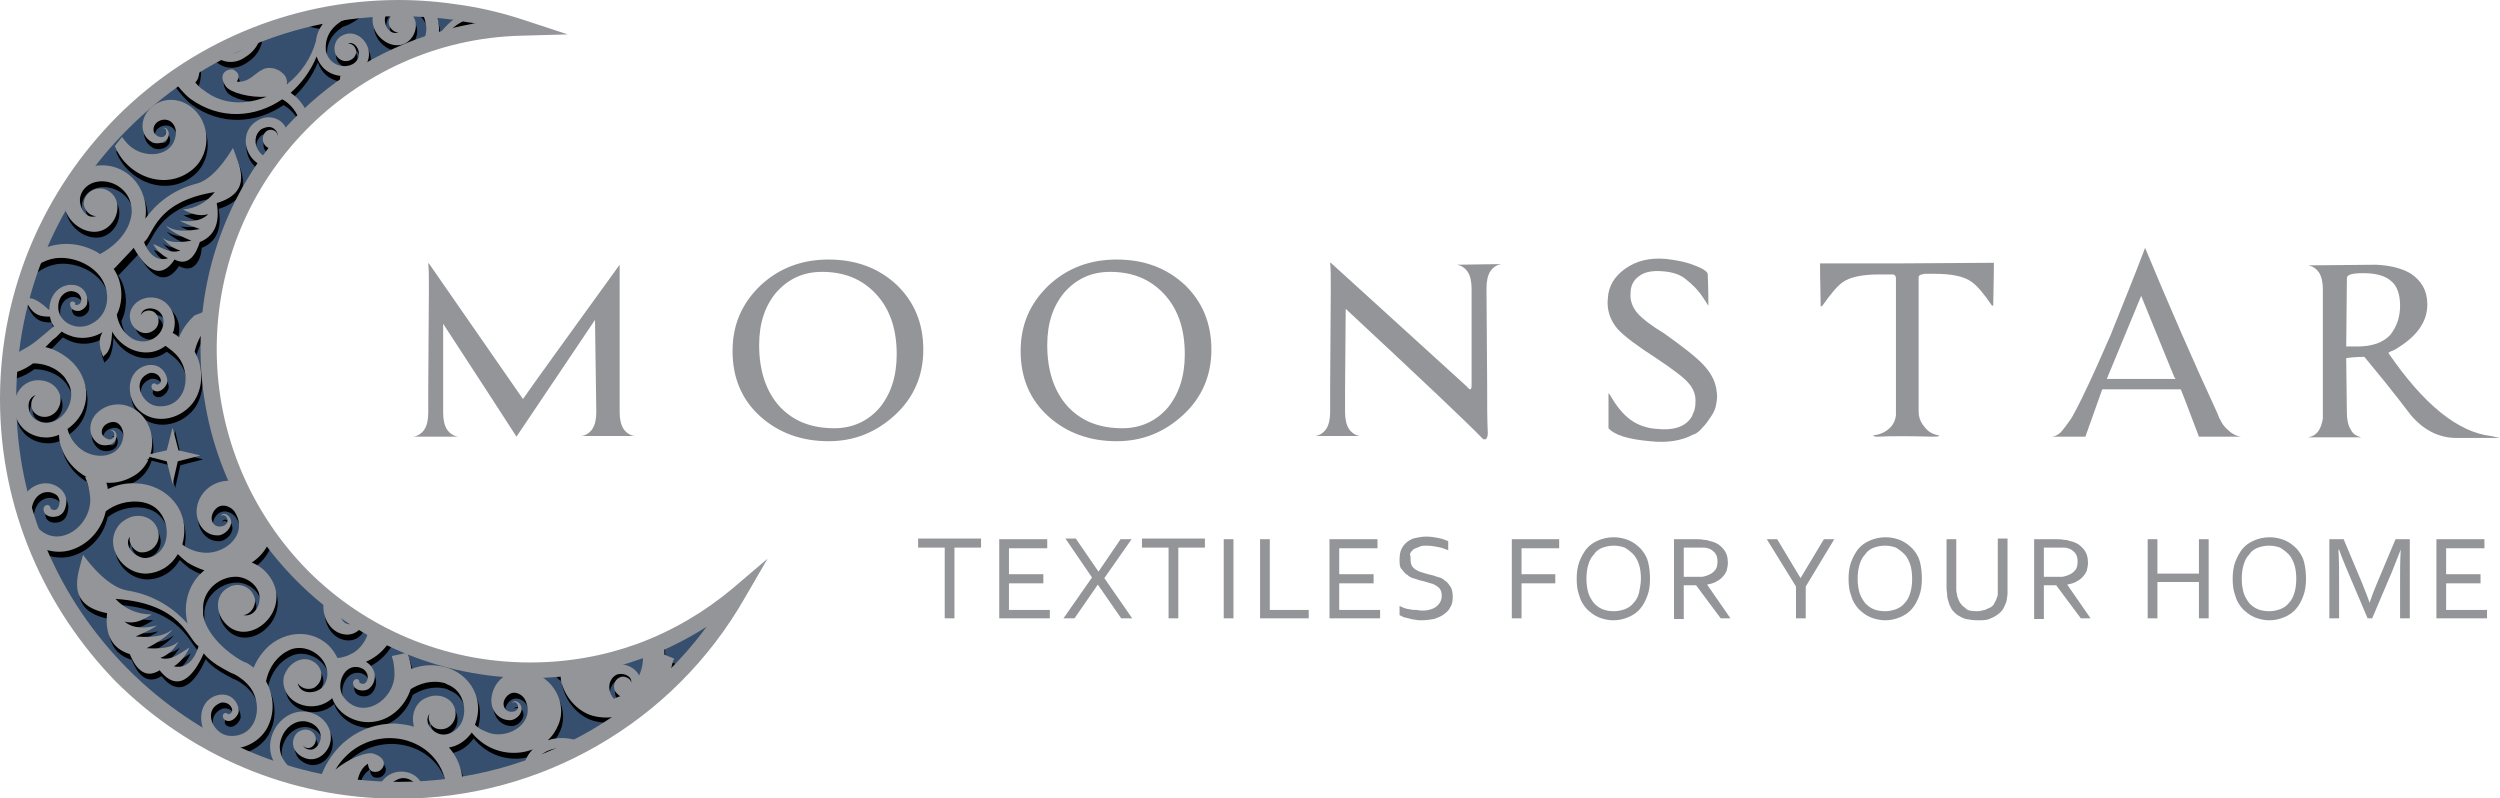 <?xml version="1.0" encoding="utf-8"?>
<!-- Generator: Adobe Illustrator 26.5.0, SVG Export Plug-In . SVG Version: 6.00 Build 0)  -->
<svg version="1.1" id="Layer_1" xmlns="http://www.w3.org/2000/svg" xmlns:xlink="http://www.w3.org/1999/xlink" x="0px" y="0px"
	 viewBox="0 0 385.3 123" style="enable-background:new 0 0 385.3 123;" xml:space="preserve">
<style type="text/css">
	.st0{fill:#939598;}
	.st1{fill-rule:evenodd;clip-rule:evenodd;fill:#364F6E;}
	.st2{fill-rule:evenodd;clip-rule:evenodd;}
	.st3{fill-rule:evenodd;clip-rule:evenodd;fill:#939598;}
</style>
<path class="st0" d="M369.9,47.1c0-1.8-0.5-3.1-1.4-3.8c-0.9-0.8-2.3-1.2-4.3-1.2c-1.6,0-2.4,0.2-2.5,0.7c0,0.1,0,0.3,0,0.4
	l-0.1,10.2h1.7c2.3,0,4-0.6,5.1-1.8C369.4,50.3,369.9,48.9,369.9,47.1 M363.9,67.4L363.9,67.4l-3.7,0h-0.9l-3.6,0v0
	c1.3-0.2,2-1.1,2.3-2.9v-0.2c0-0.1,0-0.3,0-0.6l0-19.1h0v0c0-1.1-0.2-2-0.6-2.6c-0.4-0.6-1-1-1.7-1.1v0l10.5-0.1
	c2.3,0.1,4.1,0.6,5.4,1.4c1.6,1.1,2.5,2.6,2.5,4.7c0,2.8-1.7,5.1-5.2,7.1c-0.4,0.1-0.7,0.3-0.8,0.4c5.4,7.9,10.7,12.2,15.8,12.8
	l1.4,0.3l-6.7,0c-2.7,0-5.1-1.2-7.1-3.6c-2.8-3.7-5.2-6.6-7.1-8.9c-1.2,0-2.2,0.1-2.8,0.2l0.1,8.4c0,1.1,0.2,2,0.6,2.6
	C362.6,66.9,363.2,67.2,363.9,67.4L363.9,67.4z"/>
<path class="st0" d="M335.1,58.1c-0.1-0.2-1.8-4.4-5.1-12.5l-5.3,12.8h10.6L335.1,58.1z M321.4,67.3h-5.1l0,0
	c0.6-0.1,1.1-0.4,1.5-0.9c0.4-0.5,0.8-1,1.2-1.6c0.4-0.5,1.4-2.4,2.9-5.6c1.5-3.2,2.6-5.8,3.4-7.6c2-5,3.8-9.4,5.3-13.4
	c3.7,8.9,7.4,17.4,11.1,25.4c0.4,1.1,0.9,2,1.6,2.6c0.6,0.6,1.3,1,2.1,1.1v0l-6.5,0c-1.2-3.1-2.1-5.6-2.8-7.3H324L321.4,67.3z"/>
<path class="st0" d="M138.2,54.6c0-4-1.1-7.1-3.3-9.4c-2.1-2.2-4.8-3.3-8.2-3.3c-2.8,0-5.1,1-7,3.1c-1.8,2.1-2.7,4.8-2.7,8.2
	c0,4,1.1,7.2,3.2,9.5c2.1,2.2,4.8,3.3,8.4,3.3c2.8,0,5.2-1.1,7-3.2C137.3,60.7,138.2,58,138.2,54.6 M142.3,53.9
	c0,3.9-1.4,7.3-4.3,10c-2.9,2.7-6.3,4.1-10.3,4.1c-4.2,0-7.7-1.3-10.5-3.8c-2.9-2.6-4.3-6-4.3-10.1c0-4,1.4-7.3,4.3-10.1
	c2.9-2.7,6.4-4,10.5-4c4.2,0,7.7,1.3,10.5,3.9C140.9,46.5,142.3,49.8,142.3,53.9z"/>
<path class="st0" d="M182.6,54.6c0-4-1.1-7.1-3.3-9.4c-2.1-2.2-4.8-3.3-8.2-3.3c-2.8,0-5.1,1-7,3.1c-1.8,2.1-2.7,4.8-2.7,8.2
	c0,4,1.1,7.2,3.2,9.5c2.1,2.2,4.8,3.3,8.4,3.3c2.8,0,5.2-1.1,7-3.2C181.7,60.7,182.6,58,182.6,54.6 M186.7,53.9
	c0,3.9-1.4,7.3-4.3,10c-2.9,2.7-6.3,4.1-10.3,4.1c-4.2,0-7.7-1.3-10.5-3.8c-2.9-2.6-4.3-6-4.3-10.1c0-4,1.4-7.3,4.3-10.1
	c2.9-2.7,6.4-4,10.5-4c4.2,0,7.7,1.3,10.5,3.9C185.3,46.5,186.7,49.8,186.7,53.9z"/>
<path class="st0" d="M307.3,40.5c0,2.6-0.1,4.8-0.1,6.6h-0.2c-1.3-1.9-2.3-3.1-3.2-3.7c-1.1-0.8-3-1.2-5.6-1.2h-1.6
	c-0.5,0.1-0.8,0.2-0.8,0.3c-0.1,0.1-0.1,0.2-0.1,0.3l0,20.6c0,0.8,0.2,1.4,0.6,2c0.3,0.4,0.6,0.8,1,1.1c0.4,0.3,0.9,0.5,1.5,0.6
	c0.1,0.1,0.1,0.1,0,0.1c-0.1,0.1-0.5,0.1-1,0.1c-3.6-0.1-6.4-0.1-8.3,0c-0.4,0-0.7,0-0.8-0.2c0.9-0.1,1.7-0.4,2.4-1
	c0.7-0.6,1-1.3,1.1-2.1l0-21.1c0-0.3-0.1-0.5-0.4-0.6h-2.2c-2.6,0-4.5,0.4-5.6,1.2c-0.9,0.6-1.9,1.9-3.2,3.7h-0.2
	c0-1.8-0.1-4.1-0.1-6.6l11.5,0L307.3,40.5z"/>
<path class="st0" d="M262.6,56.3c1.2,1.3,1.9,2.7,2,4.3c0.1,0.5,0,1.1-0.1,1.7c-0.1,0.7-0.4,1.3-0.8,1.9c-0.4,0.6-0.8,1.2-1.4,1.8
	c-0.5,0.6-1,0.9-1.4,1c-1.7,0.9-3.9,1.3-6.6,1c-3.3-0.3-5.4-0.9-6.4-2v-5.4c0.1,0.1,0.1,0.1,0.2,0.2c1,1.8,2.1,3.1,3.2,3.9
	c1.1,0.8,2.5,1.3,4,1.4c2.8,0.3,4.6-0.4,5.5-2c0-0.1,0.1-0.3,0.2-0.5c0.2-0.4,0.3-1,0.3-1.5c0.1-1.2-0.3-2.2-1.1-3.1
	c-0.8-0.9-2.4-2.1-4.8-3.7c-3.1-2-5.1-3.5-6.1-4.6c-1.1-1.3-1.7-2.9-1.5-4.7c0.1-1.9,1-3.4,2.7-4.6c1.7-1.2,3.7-1.7,6.2-1.5
	c1.8,0.2,3.3,0.5,4.7,1.1c1.3,0.5,1.9,1,1.8,1.4c0,0.3,0.1,1.8,0.1,4.7c0.2,0.3-0.1-0.1-0.8-1.2c-0.7-1.1-1.6-2-2.6-2.8
	c-0.9-0.8-2.2-1.2-3.8-1.3c-1.4-0.1-2.6,0.1-3.4,0.7c-0.9,0.6-1.4,1.5-1.4,2.7c-0.1,1.1,0.3,2.2,1.1,3.1c0.7,0.8,2.1,1.9,4.1,3.1
	C259.3,53.4,261.4,55,262.6,56.3"/>
<path class="st0" d="M231.4,40.7c-0.7,0.1-1.3,0.5-1.7,1.1c-0.4,0.6-0.6,1.5-0.6,2.6l0.1,14.8c0,3.1,0,5.6,0.1,7.5
	c0,0.5-0.1,0.8-0.3,1h-0.4c-2.5-2.6-9.6-9.3-21.2-20.1l-0.1,12.7v3.2c0,1.1,0.2,2,0.6,2.6c0.4,0.6,1,1,1.7,1.1v0h-6.9v0
	c0.7-0.1,1.3-0.5,1.7-1.1c0.4-0.6,0.6-1.5,0.6-2.6v-3.7l0.1-15.3c0-1.8,0-3.1-0.1-4h0.1l21,19.1c0.2,0.3,0.4,0.4,0.5,0.4
	c0.1,0,0.2-0.2,0.2-0.5l0-15c0-1.1-0.2-2-0.6-2.6c-0.4-0.6-1-1-1.7-1.1v0L231.4,40.7L231.4,40.7z"/>
<path class="st0" d="M79.6,67.3c-1-1.6-4.8-7.4-11.3-17.4l0,10.5v3.2c0,1.1,0.2,2,0.6,2.6c0.4,0.6,1,1,1.7,1.1v0h-6.9v0
	c0.7-0.1,1.3-0.5,1.7-1.1c0.4-0.6,0.6-1.5,0.6-2.6v-3.7l0.1-15.3c0-1.8,0-3.1-0.1-4h0.1l14.5,20.9c1.8-2.6,6.8-9.5,14.9-20.7v0h0
	l0,0.1l0,22.6c0,1.1,0.2,2,0.6,2.6c0.4,0.6,1,1,1.7,1.1v0l-3.6,0h-0.7c-1.1,0-2.4,0-3.9,0v0c0.7-0.1,1.3-0.5,1.7-1.1
	c0.4-0.6,0.6-1.5,0.6-2.6l-0.2-14.2L79.6,67.3L79.6,67.3L79.6,67.3L79.6,67.3L79.6,67.3z"/>
<path class="st1" d="M61.5,1.2c6.6,0,13,1.1,18.9,3C53.6,4.9,32.1,26.9,32.1,53.8c0,27.4,22.2,49.5,49.5,49.5
	c12.2,0,23.4-4.4,32-11.7c-10.4,18-29.9,30.2-52.2,30.2c-33.3,0-60.2-27-60.2-60.2C1.2,28.2,28.2,1.2,61.5,1.2"/>
<path class="st2" d="M17.9,23.4c1.8,4.6,7.8,7.1,12,3.6c3.2-2.7,2.7-8.1-1-10.1c-2-1.1-4.5-0.7-5.9,1.1c-1.2,1.5-1.2,3.8,0.6,4.8
	c0.9,0.5,2.5,0,2.6-1.1c0.1-0.6-0.4-1.4-1-1c0.5-0.2,0.7,0.3,0.6,0.7c-0.2,1.1-1.7,0.6-1.9-0.2c-0.3-1.2,1-2.1,2.1-1.8
	c0.9,0.2,1.4,1.3,1.3,2.1c-0.3,3.7-5,4-7.3,1.7c-0.4-0.4-0.7-0.8-1-1.2L17.9,23.4z M26,40.7c-2.5,0.8-3.6-2.2-3.7-2.5
	c1.5-1.1,1.6-6.2,10.9-7.7C32,32,30.3,33,28.3,33.2c0.9,0.4,2.2,1.2,3.9,0.7c-1.2,1.2-3,1.2-4.4,1c0.5,0.3,1.4,0.7,3.1,1.3
	c-3.3,0.6-4.4,0-5.2-0.5c0.3,0.4,1.2,1.2,3.9,2.3c-2.8,0.5-3.9,0-4.5-0.5c0.6,0.7,1.5,1.7,2.8,2c-1.5,0.6-2.7-0.4-4.2-1
	C23.9,38.9,24.8,40.1,26,40.7z M27,103.6c2.8,0.6,3.7-2.8,3.8-3.1c-1.7-1.1-2.5-6.6-12.8-7.3c1.4,1.5,3.3,2.4,5.6,2.4
	c-0.9,0.5-2.3,1.6-4.2,1.1c1.4,1.2,3.4,1,5,0.6c-0.5,0.4-1.5,0.9-3.3,1.7c3.7,0.3,4.9-0.5,5.7-1.1c-0.3,0.4-1.2,1.5-4,2.9
	c3.1,0.2,4.2-0.4,4.9-1c-0.5,0.9-1.4,2-2.8,2.5c1.7,0.5,3-0.7,4.5-1.6C29.1,101.4,28.3,102.8,27,103.6z M95.7,108.2
	c-0.2-0.1-0.4-0.3-0.6-0.5c-0.6-0.8-0.4-2.2,0.8-2.5c0,0,0,0,0,0c0,0,0,0,0,0c0.6-0.1,1.4,0.3,1.5,0.9c0.1-1.1-1.4-1.6-2.3-1.2
	c-0.6,0.3-1.1,1-1.1,1.9c0,0,0,0,0,0c0,0,0,0,0,0c0,0.7,0.3,1.3,0.7,1.8C95.1,108.5,95.4,108.3,95.7,108.2z M57.9,2.3
	c0.8-0.1,1.6-0.1,2.5-0.1c-0.4,0.3-0.7,0.7-0.8,1.2c-0.4,1.2,0.6,3,2,2.5c-0.8,0-1.5-0.8-1.5-1.6c0,0,0,0,0,0c0,0,0,0,0,0
	c0.2-1.6,1.8-2.2,2.9-1.6c1.5,0.7,1.6,2.5,0.8,3.8c-2.1,3.3-7.2,0.1-6-3.7C57.7,2.6,57.8,2.4,57.9,2.3z M33.1,9.3
	c0.3-0.2,0.7-0.4,1-0.5C34.2,8.9,34.4,9,34.6,9c1.9,0.7,3.6-0.6,4.1-2.4c0.6-0.2,1.2-0.5,1.8-0.7c-0.2,1.5-1,2.9-2.5,3.8
	C36.4,10.8,34.4,10.7,33.1,9.3z M2.3,51.9c0.1-0.4,0.1-0.8,0.2-1.2C2.6,51.1,2.5,51.5,2.3,51.9z M65.3,122.5c-0.3,0-0.6,0-0.9,0
	c-0.1-0.5-0.3-0.9-0.6-1.2c-0.6-0.4-1.3-0.6-2-0.4c-0.9,0.3-1.6,0.9-1.9,1.6c-0.5,0-0.9,0-1.4-0.1l0-0.1
	C60.2,118.3,65.3,119.7,65.3,122.5z M85.7,104.1c5.3-0.6,4.8-0.6,8.8-1.5c0,0.3,0,0.7-0.1,1l0,0c1.6-0.8,3.6,0,4.3,1.4
	c0.6-1.3,0.7-2.6,0.5-3.9c1-0.4,1.9-0.7,2.8-1.2h0.4c0.1,0.6,0.2,1.2,0.2,1.8l0,0l1.5,0.6c-0.1,0.2-0.1,0.3-0.2,0.5
	c-0.3,0.9-0.4,1.9-0.3,2.8c-2.6,2.5-5.4,4.8-8.4,6.8c0.5-0.5,1-0.9,1.5-1.3c-0.2,0-0.5,0-0.7-0.1c-1.5,0.5-3,0.5-4.5,0.1
	c-2.1-0.6-3.9-2.5-4.6-4.6c-0.2-0.5-0.3-1.1-0.3-1.6c-0.1,0-0.1,0-0.2,0C86,104.7,85.8,104.4,85.7,104.1z M54,95.7L54,95.7L54,95.7
	L54,95.7z M50.3,92.9c0.8,0.7,1.7,1.3,2.5,2c-0.3,1,0.2,2.3,1.4,2.2c0.4,0,0.8-0.3,1-0.6c0.3,0.2,0.6,0.4,0.9,0.5
	c-0.1,0.3-0.2,0.6-0.4,0.8c-1.3,1.5-3.6,1-4.7-0.5C50,96,49.8,94.3,50.3,92.9z M32.7,48.4c-0.1,0.9-0.2,1.9-0.3,2.8
	c-1.3,1.1-1.9,2.6-2.2,3.9c1.3,2.3,1.4,5.2,0,7.5c-1.7,2.7-5.8,4-8.5,1.6c-1.6-1.4-2.1-4.3-0.6-6c1.1-1.2,3.3-1.6,4.4,0
	c0.3,0.4,0.5,1,0.5,1.5c-0.1,0.9-1.4,2.1-2.3,1.2c-0.4-0.5,0-1.2,0.6-0.8l0,0c0,0,0,0.1,0,0.1c0,0,0,0,0,0c0,0,0,0,0,0c0,0,0,0,0,0
	c0.1,0,0.4-0.1,0.5-0.2c0.5-0.5-0.1-1.3-0.6-1.5c-0.5-0.2-0.9-0.2-1.4,0.1c-2.3,1.3-0.6,4.7,1.7,4.9c4.5,0.4,5.6-5.3,2.7-8.1
	c-0.5-0.5-1-0.8-1.5-1.2c-1.9,1.5-4.6,1.3-6.6-0.3c-0.6-0.5-1.2-1.1-1.6-1.9c-0.2,3.5-1.1,3.4-1.4,3.9c-0.8-1.9-0.6-3-0.1-3.8
	c-1.3,0.8-2.9,1.1-4.5,0.7c-0.6-0.2-1.2-0.4-1.8-0.8c-1.9,1.8-0.3,0.5-2.5,2.4c1.4,0.3,2.6,1,3.7,1.9c3.4,2.9,3.6,8-0.3,10.7
	c0.1,0.4,0.2,0.7,0.4,1.1c0.2,0.4,0.5,0.9,0.9,1.3c2.1,2.5,6.8,2.5,7.3-1.2c0.1-0.8-0.3-1.9-1.1-2.2c-1-0.3-2.4,0.5-2.2,1.7
	c0.2,0.8,1.6,1.4,1.9,0.4c0.1-0.4-0.1-0.9-0.6-0.8c0.7-0.4,1.1,0.5,0.9,1.1c-0.2,1.1-1.8,1.4-2.7,0.9c-1.7-1.1-1.6-3.4-0.3-4.7
	c1.6-1.6,4-1.8,5.9-0.6c3.4,2.2,3.6,7.6,0.2,10c-1.5,1-3.1,1.4-4.6,1.3c0.1,0.3,0.2,0.7,0.2,1c1.4-0.7,2.9-1,4.4-0.9
	c4.9,0.2,8.5,4.4,7.1,9.4c0.3,0.3,0.7,0.5,1.1,0.7c0.5,0.2,1,0.4,1.6,0.5c3.5,0.7,7.5-2.5,5.5-6c-0.4-0.8-1.5-1.4-2.4-1.1
	c-1.1,0.4-1.8,2.1-0.8,2.9c0.7,0.6,2.3,0.1,1.9-1c-0.2-0.5-0.7-0.7-1-0.3c0.3-0.8,1.2-0.3,1.5,0.3c0.5,1.1-0.6,2.4-1.7,2.6
	c-2.2,0.2-3.6-1.8-3.5-3.9c0.2-2.5,2.2-4.3,4.6-4.5c0.4,0,0.8,0,1.1,0c1.5,3.3,3.4,6.5,5.5,9.4c-0.6,1.4-1.5,2.4-2.7,3.2
	c1.6,0.6,2.8,1.9,3.4,3.3c2.1,5-4.4,10-7.7,5.8c-1.3-1.6-1.3-4.1,0.6-5.2c1.5-1,3.8-0.3,4.2,1.8c0,0,0,0,0,0c0,0,0,0,0,0
	c0.1,1.1-0.7,2.3-1.8,2.4c1.9,0.4,3-2.1,2.3-3.7c-0.5-1.1-1.6-2-3.1-2.2c0,0,0,0,0,0c0,0,0,0,0,0c-2.6-0.2-5.2,1.8-5.4,4.5
	c0,0,0,0,0,0c0,0.4,0,0.9,0,1.4c0.6,3.3,4.1,6,5.9,7c0.2,0.1,0.4,0.2,0.6,0.3l0.1,0l0,0c0.4,0.2,0.8,0.5,1.2,0.8
	c0.5-1.3,1.4-2.5,2.4-3.4c3.4-2.9,8.5-2.3,10.5,1.9c0.4,0,0.8-0.1,1.1-0.2c0.5-0.1,0.9-0.4,1.4-0.6c1.2-0.8,2.1-2.1,2.3-3.5
	c1.1,0.6,2.2,1.2,3.3,1.7c-0.9,1.4-2.1,2.5-3.7,3.2c0.9,0.5,1.6,1.6,1.3,2.8c-0.1,0.5-0.4,1-0.8,1.3c-0.7,0.6-2.5,0.4-2.5-0.9
	c0.1-0.6,0.9-0.8,1-0.1h0c0,0,0,0.1,0,0.1c0,0,0,0,0,0c0,0,0,0,0,0c0,0,0,0,0,0c0.1,0.1,0.4,0.2,0.5,0.2c0.7,0,0.9-1,0.7-1.5
	c-0.2-0.5-0.5-0.8-1-1c-2.5-0.8-3.9,2.8-2.5,4.6c2.8,3.6,7.7,0.5,7.8-3.5c0-1-0.1-2-0.4-2.8l0-0.1l2.4-0.5l0,0.1
	c0.3,0.8,0.5,1.6,0.6,2.4c1.3-0.5,2.7-0.7,4.1-0.5c4.4,0.5,7.4,4.7,5.7,9.1c0.3,0.3,0.6,0.5,0.9,0.7c0.4,0.2,0.9,0.4,1.4,0.6
	c3.1,0.9,7-1.7,5.5-5c-0.3-0.8-1.3-1.4-2.1-1.2c-1,0.3-1.8,1.7-0.9,2.6c0.6,0.6,2.1,0.3,1.8-0.7c-0.1-0.4-0.6-0.7-0.9-0.3
	c0.3-0.7,1.2-0.2,1.4,0.4c0.4,1-0.7,2.2-1.7,2.2c-2,0-3.2-1.9-2.8-3.8c0.4-2.2,2.3-3.8,4.6-3.8c4.1,0,7.2,4.4,5.7,8.2
	c-0.4,1-1,1.9-1.7,2.5c1.7-0.6,3.7-0.4,5.3,0.3c-0.6,0.3-1.3,0.7-1.9,1c-2.1-0.4-4.5,0.2-5.3,2.3c-0.6,0.2-1.2,0.4-1.8,0.6
	c0-0.3,0.1-0.5,0.2-0.8c0.3-0.8,0.7-1.5,1.2-2c-2.6,1-5.8,0.6-8.1-1.3c-0.5-0.4-0.9-0.8-1.3-1.3c-0.9,1.3-2.2,2.1-3.5,2.3
	c1.3,1.5,2.1,3.4,2.1,5.6c-0.8,0.1-1.7,0.3-2.6,0.4c0-0.5-0.1-1-0.2-1.4c0,0,0,0,0,0c-2.1-7.1-12.4-8.5-16.8-1.2
	c1.9-1.6,4.9-2.9,6-2.4c2,0.7,1.7,2.2,0.6,2.7c-1.3,0.3-1.5-0.5-1.6-1.2c-1.6,1.1-1.4,2.5-2,3.8c-3.8-0.4-7.6-1.1-11.1-2.2
	c-1.7-1.6-2.5-3.9-1.6-6.2c0.9-2.4,3.5-4.1,6.1-3.2c2.1,0.7,3.4,2.8,2.7,4.9c-0.6,1.6-2.2,2.7-3.9,2c-1.3-0.5-2.2-1.9-1.5-3.3
	c0.5-1.1,2.2-1.5,3-0.4c0.4,0.5,0.4,1.4-0.2,1.9c-0.4,0.4-1.1,0.4-1.5-0.1c0.3,0.6,1.2,0.8,1.7,0.5c0,0,0,0,0,0
	c0.4-0.2,0.7-0.6,0.9-1.1c0.5-1.3-0.4-2.6-1.7-3c-1.8-0.6-3.6,0.7-4.2,2.4c-1.4,3.5,2.8,6.7,6,6.1c1.7-4.7,5.8-8.3,11.5-8.3
	c1,0.1,2,0.2,2.9,0.5c-0.3-1.2-0.2-2.5,0.7-3.6c0.5-0.6,1.2-0.9,1.9-1.1c1.7-0.4,3.6,0.5,3.8,2.4c0.2,1.5-1.1,3.1-2.9,2.6
	c0,0,0,0,0,0c0,0,0,0,0,0c-0.9-0.3-1.5-1.4-1.1-2.3c-1,1.3,0.5,3.1,2,3.2c1,0.1,2.1-0.5,2.8-1.6c0,0,0,0,0,0c0,0,0,0,0,0
	c1.1-1.9,0.5-4.7-1.4-5.8c0,0,0,0,0,0c-0.3-0.2-0.7-0.3-1-0.5c-2.1-0.6-4,0.1-5.3,0.9c-0.8,2.5-2.9,4.6-5.5,5
	c-2.7,0.5-5.7-1-6.6-3.6l0,0c-2.5,2.4-7.1,1.2-7.5-2.2c-0.1-0.8,0.1-1.5,0.5-2.1c0.9-1.5,2.8-2.3,4.3-1.2c1.3,0.9,1.5,2.9-0.1,3.9
	c0,0,0,0,0,0c0,0,0,0,0,0c-0.9,0.4-2,0.1-2.5-0.7c0.3,1.7,2.6,1.7,3.7,0.7c0.7-0.7,1.1-1.9,0.7-3.1c0,0,0,0,0,0c0,0,0,0,0,0
	c-0.6-2.1-3.1-3.5-5.2-2.9c0,0,0,0,0,0c-0.4,0.1-0.7,0.3-1.1,0.5c-1.9,1.2-2.7,3-3,4.5c1.3,2.3,1.4,5.2,0,7.5
	c-1.7,2.7-5.8,4-8.5,1.6c-1.6-1.4-2.1-4.3-0.6-6c1.1-1.2,3.3-1.6,4.4,0c0.3,0.4,0.5,1,0.5,1.5c-0.1,0.9-1.4,2.1-2.3,1.2
	c-0.4-0.5,0-1.2,0.6-0.8l0,0c0,0,0,0.1,0,0.1c0,0,0,0,0,0c0,0,0,0,0,0c0,0,0,0,0,0c0.1,0,0.4-0.1,0.5-0.2c0.5-0.5-0.1-1.3-0.6-1.5
	c-0.5-0.2-0.9-0.2-1.4,0.1c-2.3,1.3-0.6,4.7,1.7,4.9c4.5,0.4,5.6-5.3,2.7-8.1c-0.3-0.3-0.5-0.5-0.8-0.7c-0.4-0.3-0.7-0.5-1.1-0.7
	l-0.5-0.2l0,0h0c-1.3-0.7-3.1-1.6-4.2-3c-0.9,2-3.4,6.9-6.8,2.6c-2.5,1.6-3.9-0.8-4.6-2.5c-2.3-0.7-3.9-2.5-3.5-6.3
	c-6.5-1.3-4.5-5.9-3.7-9c1.3,1.8,4,5,6.8,5.5c4.4,0.7,7.4,3,9.3,5.1c-0.8-3.2,0.3-6.4,2.6-8.2c-0.9-0.3-1.8-0.7-2.6-1.2
	c-0.5-0.4-1-0.8-1.5-1.3c-1.1,1.9-2.9,2.9-4.8,3c-3.8,0.1-6.6-4.3-4.4-7.3c0.5-0.7,1.2-1.1,1.9-1.4c1.8-0.6,3.9,0.2,4.3,2.3
	c0.4,1.6-1,3.4-2.9,3.1c0,0,0,0,0,0c0,0,0,0,0,0c-1-0.3-1.7-1.4-1.5-2.4c-1,1.6,0.9,3.3,2.4,3.3c1.1,0,2.3-0.7,2.9-2c0,0,0,0,0,0
	c0,0,0,0,0,0c1-2.1,0.1-5.2-2.1-6.2c0,0,0,0,0,0c-0.4-0.2-0.8-0.3-1.2-0.4c-2.4-0.4-4.4,0.4-5.7,1.4c-0.6,2.8-2.7,5.2-5.5,6
	c-2.1,0.6-4.5,0-6.1-1.4c-0.7-1.7-1.3-3.5-1.8-5.3c0.5-1.8,1.9-3.4,3.8-3.6c1.8-0.2,3.8,1.2,3.5,3.2c-0.1,0.6-0.3,1.2-0.7,1.5
	c-0.7,0.7-2.7,0.7-2.8-0.7c0-0.7,0.9-1,1.1-0.2h0c0,0,0,0.1,0,0.1c0,0,0,0,0,0c0,0,0,0,0,0c0,0,0,0,0,0c0.1,0.1,0.4,0.2,0.6,0.2
	c0.7,0,0.9-1.2,0.7-1.7c-0.2-0.6-0.6-0.8-1.2-1c-2.8-0.6-3.9,3.4-2.2,5.3c3.3,3.7,8.5-0.2,8.2-4.5c-0.1-1.1-0.3-2.1-0.7-3l-0.1-0.1
	l0.2-0.1c-1.8-1-3.3-2.7-3.9-4.7c-0.2-0.6-0.3-1.2-0.3-1.8c-1.8,0.8-3.8,0.4-5.1-0.6c-2.8-2.1-2.3-6.8,1-7.7
	c0.8-0.2,1.5-0.1,2.2,0.1c1.7,0.6,2.7,2.4,1.8,4.1c-0.7,1.4-2.6,1.9-3.9,0.6c0,0,0,0,0,0c0,0,0,0,0,0c-0.6-0.8-0.5-2,0.3-2.6
	c-1.6,0.5-1.3,2.9-0.1,3.7c0.8,0.6,2,0.8,3.2,0.2c0,0,0,0,0,0c0,0,0,0,0,0c1.9-1,3-3.6,2-5.6c0,0,0,0,0,0c-0.2-0.3-0.4-0.7-0.6-1
	c-1.4-1.7-3.4-2.2-4.9-2.2c-1.2,0.9-2.6,1.5-4,1.7c0.1-0.8,0.1-1.7,0.2-2.5c1.2-0.3,2.3-1,3-2.1c1.5-0.7,2.5-1.3,4.1-2.8
	c0-0.1-0.1-0.1-0.1-0.2c-0.3-0.4-0.4-0.8-0.5-1.3c-1.6,0-2.8-0.2-3.9-2.9c0.7,0.2,1.2-0.5,3.8,1.9c0-0.6,0.1-1.1,0.3-1.7
	c0.4-1.2,1.4-2,2.7-2.2c0,0,0,0,0,0c0,0,0,0,0,0c0.2,0,0.3,0,0.5,0c1,0,1.9,0.6,2.2,1.5c0.2,0.5,0.2,1,0.1,1.5
	c-0.2,0.5-0.7,0.9-1.2,1c-0.8,0.1-1.4-0.3-1.4-1.1c0-0.5,0.8-0.4,0.8,0c0,0,0,0.2,0,0.2c1.1,0.1,1.2-1.2,0.4-1.8
	c-0.4-0.3-0.9-0.4-1.4-0.3c-1,0.3-1.5,1.1-1.6,2c-0.2,1.5,0.6,2.7,2,3.2c1,0.4,2.2,0.3,3.1-0.2c0,0,0,0,0,0c0,0,0,0,0,0
	c3-1.5,3.1-5.5,0.9-7.8c-1.6-1.7-4.2-2.6-6.5-2.3c0,0,0,0,0,0c-1.9,0.3-3.5,1.4-4.6,2.8c0.4-1.2,0.8-2.4,1.3-3.5
	c1.3-0.9,2.9-1.4,4.6-1.5c2-0.1,4.1,0.5,5.7,1.6l0-0.1l0,0c1.4-0.7,4.5-2.9,4.8-6.3c0-0.4,0-0.8-0.1-1.2c0,0,0,0,0,0
	c-0.4-2.4-2.9-4-5.2-3.6c0,0,0,0,0,0c0,0,0,0,0,0c-1.3,0.2-2.3,1.1-2.6,2.2c-0.4,1.4,0.7,3.7,2.4,3.1c-1,0-1.9-1-1.9-2c0,0,0,0,0,0
	c0,0,0,0,0,0c0.2-1.9,2.2-2.7,3.6-2c1.8,0.9,2,3.1,1,4.7c-2.6,4.1-8.9,0.2-7.5-4.5c0.1-0.2,0.1-0.4,0.2-0.6c0.3-0.5,0.6-1,1-1.5
	c0.8-0.9,1.9-1.5,3.2-1.8c0,0,0,0,0,0c0,0,0,0,0,0c5-0.9,8.7,3.4,8,8.1c1.5-2.1,4-4.4,7.9-5.4c2.4-0.6,4.6-3.8,5.6-5.5
	c1,2.7,3.2,6.7-2.5,8.5c0.6,3.4-0.6,5.2-2.6,6C31,40,29.9,42.3,27.6,41c-2.7,4.1-5.3-0.1-6.3-1.8c-0.3,0.4-1.8,1.9-2.9,3.1
	c-0.1,0.1-0.1,0.1-0.2,0.1c0.4,0.6,0.7,1.2,0.9,1.9c0.5,1.7,0.4,3.6-0.4,5.2c0.2,1.2,0.8,2.7,2.4,3.7c0.3,0.1,0.5,0.3,0.8,0.3
	c0,0,0,0,0,0c1.7,0.5,3.5-0.6,3.9-2.2c0,0,0,0,0,0c0,0,0,0,0,0c0.3-0.9,0-1.8-0.6-2.3c-0.8-0.7-2.6-0.7-2.8,0.6
	c0.3-0.7,1.2-0.9,1.9-0.6c0,0,0,0,0,0c0,0,0,0,0,0c1.2,0.7,1,2.3,0.1,2.9c-1.2,0.9-2.6,0.3-3.3-0.8c-0.3-0.5-0.4-1-0.4-1.6
	c0.3-2.5,3.7-3.6,5.7-1.7c1,1,1.5,2.5,1.1,4c0,0,0,0,0,0c0,0,0,0,0,0c0,0.2-0.1,0.3-0.2,0.5c0.4,0.2,0.7,0.4,1,0.7
	c0.5-1.3,1.4-2.5,2.4-3.4C31.4,49.1,32,48.7,32.7,48.4z M44.4,22.2c-0.5,0.5-0.9,1.1-1.3,1.6c-1.1,0.4-2.5-0.2-2.5-1.5
	c0-0.7,0.5-1.4,1.2-1.4c0.6,0,1.1,0.4,1.1,1c0.1-0.6-0.5-1.3-1.1-1.4c0,0,0,0,0,0c-0.5-0.1-1,0.1-1.4,0.3c-1.1,0.8-1.2,2.3-0.4,3.4
	c0.5,0.7,1.1,1,1.9,1.2c-0.3,0.4-0.6,0.9-0.9,1.3c-0.8-0.3-1.6-0.8-2.2-1.6c-1.3-1.8-1.1-4.3,0.8-5.5c1.4-1,3.4-0.8,4.4,0.7
	C44.4,20.8,44.6,21.5,44.4,22.2z M56,12.4c-1,0.6-2.1,1.3-3.1,2c-0.2-0.4-0.3-0.9-0.3-1.3c0-0.2,0-0.4,0.1-0.5
	c-1.9-0.2-3.2-1.4-3.7-3c-0.9,2.2-2.3,4.1-4,5.6l0.9,0.7c0.8,0.8,1.4,1.7,1.8,2.8c-0.4,0.4-0.8,0.8-1.2,1.2c-0.4-1.6-1.5-3-2.8-3.7
	c-4.1,2.8-9.6,3.3-14.2-0.1c-1-0.8-1.9-1.9-2.6-2.9c0.7-0.5,1.4-1,2.1-1.4c0.2,0.4,0.4,0.7,0.7,1.1c-0.2-0.6-0.2-1-0.1-1.4
	c0.5-0.3,0.9-0.6,1.4-0.9c0,2.3-0.4,2.7-0.7,3c0.4,0.5,0.8,0.9,1.3,1.2c2.9,2.3,6.5,2.3,9.7,1c-2.5,0.2-5.6-0.6-6.3-1.6
	c-1.2-1.7-0.1-2.7,1.1-2.6c1.2,0.6,0.9,1.3,0.6,1.9c2,0.1,2.7-1.3,4-1.9c1.2-0.6,2.8,0,3.5,1.1c0.2,0.4,0.3,0.8,0.2,1.2
	c2.2-1.7,3.9-4.1,4.5-6.7c0.1-1,0.5-1.9,1.1-2.7c-1,0-2-0.3-3-0.6c2.9-0.7,5.9-1.2,8.9-1.5c-1,0.8-2.1,1.5-3.3,1.8l0.2,0
	c-0.9,0.5-2.4,1.8-2.4,4c0,0.3,0,0.5,0.1,0.8c0,0,0,0,0,0c0.4,1.5,2,2.4,3.5,2c0,0,0,0,0,0c0,0,0,0,0,0c0.8-0.2,1.4-0.8,1.5-1.5
	c0.2-0.9-0.6-2.3-1.7-1.9c0.7,0,1.2,0.5,1.3,1.2c0,0,0,0,0,0c0,0,0,0,0,0c0,1.2-1.3,1.8-2.2,1.4c-1.2-0.5-1.4-1.9-0.8-2.9
	c0.2-0.4,0.6-0.8,1.1-1c2.1-1,4.4,1.3,3.9,3.6c-0.2,0.9-0.8,1.7-1.6,2.2C55.5,12.2,55.8,12.3,56,12.4z M75,3.6
	c0.7,0.2,1.4,0.3,2,0.5c-0.1,0-0.2,0.1-0.3,0.1c0.1,0.4,0.1,0.8,0.1,1.2c-0.6,0.1-1.3,0.1-1.9,0.2c0.1-0.1,0.2-0.1,0.2-0.2
	c-1.4,0.5-2.5-0.2-3.2-0.5C73.2,4.8,74.2,4.3,75,3.6z M64.4,2.2c0.9,0,1.8,0.1,2.7,0.2c0.6,1.1,0.9,2.5,0.7,3.9
	c0.8-1.1,2-2.4,3.7-3.3c0.7,0.1,1.4,0.2,2,0.4c-3,0.9-4.3,2.4-5.1,3.7c-1.2,0.3-2.4,0.7-3.6,1.2c0.6-0.7,1-1.6,1.1-2.7
	c0-0.3,0-0.7-0.1-1c0,0,0,0,0,0C65.7,3.5,65.1,2.7,64.4,2.2z"/>
<path class="st3" d="M17.7,22.5c1.8,4.6,7.8,7.1,12,3.6c3.2-2.7,2.7-8.1-1-10.1c-2-1.1-4.5-0.7-5.9,1.1c-1.2,1.5-1.2,3.8,0.6,4.8
	c0.9,0.5,2.5,0,2.6-1.1c0.1-0.6-0.4-1.4-1-1c0.5-0.2,0.7,0.3,0.6,0.7c-0.2,1.1-1.7,0.6-1.9-0.2c-0.3-1.2,1-2.1,2.1-1.8
	c0.9,0.2,1.4,1.3,1.3,2.1c-0.3,3.7-5,4-7.3,1.7c-0.4-0.4-0.7-0.8-1-1.2L17.7,22.5z M25.9,39.8c-2.5,0.8-3.6-2.2-3.7-2.5
	c1.5-1.1,1.6-6.2,10.9-7.7c-1.2,1.5-2.8,2.5-4.9,2.7c0.9,0.4,2.2,1.2,3.9,0.7c-1.2,1.2-3,1.2-4.4,1c0.5,0.3,1.4,0.7,3.1,1.3
	c-3.3,0.6-4.4,0-5.2-0.5c0.3,0.4,1.2,1.2,3.9,2.3c-2.8,0.5-3.9,0-4.5-0.5c0.6,0.7,1.5,1.7,2.8,2c-1.5,0.6-2.7-0.4-4.2-1
	C23.8,38,24.6,39.2,25.9,39.8z M26.8,102.7c2.8,0.6,3.7-2.8,3.8-3.1c-1.7-1.1-2.5-6.6-12.8-7.3c1.4,1.5,3.3,2.4,5.6,2.4
	c-0.9,0.5-2.3,1.6-4.2,1.1c1.4,1.2,3.4,1,5,0.6c-0.5,0.4-1.5,0.9-3.3,1.7c3.7,0.3,4.9-0.5,5.7-1.1c-0.3,0.4-1.2,1.5-4,2.9
	c3.1,0.2,4.2-0.4,4.9-1c-0.5,0.9-1.4,2-2.8,2.5c1.7,0.5,3-0.7,4.5-1.6C28.9,100.5,28.1,101.9,26.8,102.7z M95.6,107.3
	c-0.2-0.1-0.4-0.3-0.6-0.5c-0.7-0.8-0.4-2.2,0.8-2.5c0,0,0,0,0,0c0,0,0,0,0,0c0.6-0.1,1.4,0.3,1.5,0.9c0.1-1.1-1.4-1.6-2.3-1.2
	c-0.6,0.3-1.1,1-1.1,1.9c0,0,0,0,0,0c0,0,0,0,0,0c0,0.7,0.3,1.3,0.7,1.8C94.9,107.6,95.2,107.4,95.6,107.3z M57.7,1.4
	c0.8-0.1,1.6-0.1,2.5-0.1c-0.4,0.3-0.7,0.7-0.8,1.2c-0.4,1.2,0.6,3,2,2.5c-0.8,0-1.5-0.8-1.5-1.6c0,0,0,0,0,0c0,0,0,0,0,0
	c0.2-1.6,1.8-2.2,2.9-1.6c1.5,0.7,1.6,2.5,0.8,3.8c-2.1,3.3-7.2,0.1-6-3.7C57.6,1.7,57.6,1.5,57.7,1.4z M32.9,8.4
	c0.3-0.2,0.7-0.4,1-0.5c0.1,0.1,0.3,0.2,0.5,0.2c1.9,0.7,3.6-0.6,4.1-2.4c0.6-0.2,1.2-0.5,1.8-0.7c-0.2,1.5-1,2.9-2.5,3.8
	C36.3,9.9,34.2,9.8,32.9,8.4z M2.1,51c0.1-0.4,0.1-0.8,0.2-1.2C2.4,50.2,2.3,50.6,2.1,51z M65.1,121.6c-0.3,0-0.6,0-0.9,0
	c-0.1-0.5-0.3-0.9-0.6-1.2c-0.6-0.4-1.3-0.6-2-0.4c-0.9,0.3-1.6,0.9-1.9,1.6c-0.5,0-0.9,0-1.4-0.1l0-0.1
	C60.1,117.4,65.1,118.8,65.1,121.6z M85.5,103.2c5.3-0.6,4.8-0.6,8.8-1.5c0,0.3,0,0.7-0.1,1l0,0c1.6-0.8,3.6,0,4.3,1.4
	c0.6-1.3,0.7-2.6,0.5-3.9c1-0.4,1.9-0.7,2.8-1.1h0.4c0.1,0.6,0.2,1.2,0.2,1.8v0l1.5,0.6c-0.1,0.2-0.1,0.3-0.2,0.5
	c-0.3,0.9-0.4,1.9-0.3,2.8c-2.6,2.5-5.4,4.8-8.4,6.8c0.5-0.5,1-0.9,1.5-1.3c-0.2,0-0.5,0-0.7-0.1c-1.5,0.5-3,0.5-4.5,0.1
	c-2.1-0.6-3.9-2.5-4.6-4.6c-0.2-0.5-0.3-1.1-0.3-1.6c-0.1,0-0.1,0-0.2,0C85.8,103.8,85.6,103.5,85.5,103.2z M53.8,94.8L53.8,94.8
	L53.8,94.8L53.8,94.8z M50.1,92c0.8,0.7,1.7,1.3,2.5,2c-0.3,1,0.2,2.3,1.4,2.2c0.4,0,0.8-0.3,1-0.6c0.3,0.2,0.6,0.4,0.9,0.5
	c-0.1,0.3-0.2,0.6-0.4,0.8c-1.3,1.5-3.6,1-4.7-0.5C49.8,95.1,49.6,93.4,50.1,92z M32.5,47.5c-0.1,0.9-0.2,1.9-0.3,2.8
	c-1.3,1.1-1.9,2.6-2.2,3.9c1.3,2.3,1.4,5.2,0,7.5c-1.7,2.7-5.8,4-8.5,1.6c-1.6-1.4-2.1-4.3-0.6-6c1.1-1.2,3.3-1.6,4.4,0
	c0.3,0.4,0.5,1,0.5,1.5c-0.1,0.9-1.4,2.1-2.3,1.2c-0.4-0.5,0-1.2,0.6-0.8l0,0c0,0,0,0.1,0,0.1c0,0,0,0,0,0c0,0,0,0,0,0c0,0,0,0,0,0
	c0.1,0,0.4-0.1,0.5-0.2c0.5-0.5-0.1-1.3-0.6-1.5c-0.5-0.2-0.9-0.2-1.4,0.1c-2.3,1.3-0.6,4.7,1.7,4.9c4.5,0.4,5.6-5.3,2.7-8.1
	c-0.5-0.5-1-0.8-1.5-1.2c-1.9,1.5-4.6,1.3-6.6-0.3c-0.6-0.5-1.2-1.1-1.6-1.9c-0.2,3.5-1.1,3.4-1.4,3.9c-0.8-1.9-0.6-3-0.1-3.8
	c-1.3,0.8-2.9,1.1-4.5,0.7c-0.6-0.2-1.2-0.4-1.8-0.8c-1.7,1.8-0.5,0.3-2.5,2.4c1.4,0.3,2.6,1,3.7,1.9c3.4,2.9,3.6,8-0.3,10.7
	c0.1,0.4,0.2,0.7,0.4,1.1c0.2,0.4,0.5,0.9,0.9,1.3c2.1,2.5,6.8,2.5,7.3-1.2c0.1-0.8-0.3-1.9-1.1-2.2c-1-0.3-2.4,0.5-2.2,1.7
	c0.2,0.8,1.6,1.4,1.9,0.4c0.1-0.4-0.1-0.9-0.6-0.8c0.7-0.4,1.1,0.5,0.9,1.1c-0.2,1.1-1.8,1.4-2.7,0.9c-1.7-1.1-1.6-3.4-0.3-4.7
	c1.6-1.6,4-1.8,5.9-0.6c3.4,2.2,3.6,7.6,0.2,10c-1.5,1-3.1,1.4-4.6,1.3c0.1,0.3,0.2,0.7,0.2,1c1.4-0.7,2.9-1,4.4-0.9
	c4.9,0.2,8.5,4.4,7.1,9.4c0.3,0.3,0.7,0.5,1.1,0.7c0.5,0.2,1,0.4,1.6,0.5c3.5,0.7,7.5-2.5,5.5-6c-0.4-0.8-1.5-1.4-2.4-1.1
	c-1.1,0.4-1.8,2.1-0.8,2.9c0.7,0.6,2.3,0.1,1.9-1c-0.2-0.5-0.7-0.7-1-0.3c0.3-0.8,1.2-0.3,1.5,0.3c0.5,1.1-0.6,2.4-1.7,2.6
	c-2.2,0.2-3.6-1.8-3.5-3.9c0.2-2.5,2.2-4.3,4.6-4.5c0.4,0,0.8,0,1.1,0c1.5,3.3,3.4,6.5,5.5,9.4c-0.6,1.4-1.5,2.4-2.7,3.2
	c1.6,0.6,2.8,1.9,3.4,3.3c2.1,5-4.4,10-7.7,5.8c-1.3-1.6-1.3-4.1,0.6-5.2c1.5-1,3.8-0.3,4.2,1.8c0,0,0,0,0,0c0,0,0,0,0,0
	c0.1,1.1-0.7,2.3-1.8,2.4c1.9,0.4,3-2.1,2.3-3.7c-0.5-1.1-1.6-2-3.1-2.2c0,0,0,0,0,0c0,0,0,0,0,0c-2.6-0.2-5.2,1.8-5.4,4.5
	c0,0,0,0,0,0c0,0.4,0,0.9,0,1.4c0.6,3.3,4.1,6,5.9,7c0.2,0.1,0.4,0.2,0.6,0.3l0.1,0l0,0c0.4,0.2,0.8,0.5,1.2,0.8
	c0.5-1.3,1.4-2.5,2.4-3.4c3.4-2.9,8.5-2.3,10.5,1.9c0.4,0,0.8-0.1,1.1-0.2c0.5-0.1,0.9-0.4,1.4-0.6c1.2-0.8,2.1-2.1,2.3-3.5
	c1.1,0.6,2.2,1.2,3.3,1.7c-0.9,1.4-2.1,2.5-3.7,3.2c0.9,0.5,1.6,1.6,1.3,2.8c-0.1,0.5-0.4,1-0.8,1.3c-0.7,0.6-2.5,0.4-2.5-0.9
	c0.1-0.6,0.9-0.8,1-0.1h0c0,0,0,0.1,0,0.1c0,0,0,0,0,0c0,0,0,0,0,0c0,0,0,0,0,0c0.1,0.1,0.4,0.2,0.5,0.2c0.7,0,0.9-1,0.7-1.5
	c-0.2-0.5-0.5-0.8-1.1-1c-2.5-0.8-3.9,2.8-2.5,4.6c2.8,3.6,7.7,0.5,7.8-3.5c0-1-0.1-2-0.4-2.8l0-0.1l2.4-0.5l0,0.1
	c0.3,0.8,0.5,1.6,0.6,2.4c1.3-0.5,2.7-0.7,4.1-0.5c4.4,0.5,7.4,4.7,5.7,9.1c0.3,0.3,0.6,0.5,0.9,0.7c0.4,0.2,0.9,0.4,1.4,0.6
	c3.1,0.9,7-1.7,5.5-5c-0.3-0.8-1.3-1.4-2.1-1.2c-1,0.3-1.8,1.7-0.9,2.6c0.6,0.6,2.1,0.3,1.8-0.7c-0.1-0.4-0.6-0.7-0.9-0.3
	c0.3-0.7,1.2-0.2,1.4,0.4c0.4,1-0.7,2.2-1.7,2.2c-2,0-3.2-1.9-2.8-3.8c0.4-2.2,2.3-3.8,4.6-3.8c4.1,0,7.2,4.4,5.7,8.2
	c-0.4,1-1,1.9-1.7,2.5c1.7-0.6,3.7-0.4,5.3,0.3c-0.6,0.3-1.3,0.7-1.9,1c-2.1-0.4-4.5,0.2-5.3,2.3c-0.6,0.2-1.2,0.4-1.8,0.6
	c0-0.3,0.1-0.5,0.2-0.8c0.2-0.8,0.7-1.5,1.2-2c-2.6,1-5.8,0.6-8.1-1.3c-0.5-0.4-0.9-0.8-1.3-1.3c-0.9,1.3-2.2,2.1-3.5,2.3
	c1.3,1.5,2.1,3.4,2.1,5.6c-0.8,0.1-1.7,0.3-2.6,0.4c0-0.5-0.1-1-0.2-1.4c0,0,0,0,0,0c-2.1-7.1-12.4-8.5-16.8-1.2
	c1.9-1.6,4.9-2.9,6-2.4c2,0.7,1.7,2.2,0.6,2.7c-1.3,0.3-1.5-0.5-1.6-1.2c-1.6,1.1-1.4,2.5-2,3.8c-3.8-0.4-7.6-1.1-11.1-2.2
	c-1.7-1.6-2.5-3.9-1.6-6.2c0.9-2.4,3.5-4.1,6.1-3.2c2.1,0.7,3.4,2.8,2.7,4.9c-0.6,1.6-2.2,2.7-3.9,2c-1.3-0.5-2.2-1.9-1.5-3.3
	c0.5-1.1,2.2-1.5,3-0.4c0.4,0.5,0.4,1.4-0.2,1.9c-0.4,0.4-1.1,0.4-1.5-0.1c0.3,0.6,1.2,0.8,1.7,0.5c0,0,0,0,0,0
	c0.4-0.2,0.7-0.6,0.9-1.1c0.5-1.3-0.4-2.6-1.7-3c-1.8-0.6-3.6,0.7-4.2,2.4c-1.4,3.5,2.8,6.7,6,6.1c1.7-4.7,5.8-8.3,11.5-8.3
	c1,0.1,2,0.2,2.9,0.5c-0.3-1.2-0.2-2.5,0.7-3.6c0.5-0.6,1.2-0.9,1.9-1.1c1.7-0.4,3.6,0.5,3.8,2.4c0.2,1.5-1.1,3.1-2.9,2.6
	c0,0,0,0,0,0c0,0,0,0,0,0c-0.9-0.3-1.5-1.4-1.1-2.3c-1,1.3,0.5,3.1,2,3.2c1,0.1,2.1-0.5,2.8-1.6c0,0,0,0,0,0c0,0,0,0,0,0
	c1.1-1.9,0.5-4.7-1.4-5.8c0,0,0,0,0,0c-0.3-0.2-0.7-0.3-1-0.5c-2.1-0.6-4,0.1-5.3,0.9c-0.8,2.5-2.9,4.6-5.5,5
	c-2.7,0.5-5.7-1-6.6-3.6l0,0c-2.5,2.4-7.1,1.2-7.5-2.2c-0.1-0.8,0.1-1.5,0.5-2.1c0.9-1.5,2.8-2.3,4.3-1.2c1.3,0.9,1.5,2.9-0.1,3.9
	c0,0,0,0,0,0c0,0,0,0,0,0c-0.9,0.4-2,0.1-2.5-0.7c0.3,1.7,2.6,1.7,3.7,0.7c0.7-0.7,1.1-1.9,0.7-3.1c0,0,0,0,0,0c0,0,0,0,0,0
	c-0.6-2.1-3.1-3.5-5.2-2.9c0,0,0,0,0,0c-0.4,0.1-0.7,0.3-1.1,0.5c-1.9,1.2-2.7,3-3,4.5c1.3,2.3,1.4,5.2,0,7.5
	c-1.7,2.7-5.8,4-8.5,1.6c-1.6-1.4-2.1-4.3-0.6-6c1.1-1.2,3.3-1.6,4.4,0c0.3,0.4,0.5,1,0.5,1.5c-0.1,0.9-1.4,2.1-2.3,1.2
	c-0.4-0.5,0-1.2,0.6-0.8l0,0c0,0,0,0.1,0,0.1c0,0,0,0,0,0c0,0,0,0,0,0c0,0,0,0,0,0c0.1,0,0.4-0.1,0.5-0.2c0.5-0.5-0.1-1.3-0.6-1.5
	c-0.5-0.2-0.9-0.2-1.4,0.1c-2.3,1.3-0.6,4.7,1.7,4.9c4.5,0.4,5.6-5.3,2.7-8.1c-0.3-0.3-0.5-0.5-0.8-0.7l0,0v0
	c-0.4-0.3-0.7-0.5-1.1-0.7l-0.5-0.2l0,0c-1.3-0.7-3.1-1.6-4.2-3c-0.9,2-3.4,6.9-6.8,2.6c-2.5,1.6-3.9-0.8-4.6-2.5
	c-2.3-0.7-3.9-2.5-3.5-6.3c-6.5-1.3-4.5-5.9-3.7-9c1.3,1.8,4,5,6.8,5.5c4.4,0.7,7.4,3,9.3,5.1c-0.8-3.2,0.3-6.4,2.6-8.2
	c-0.9-0.3-1.8-0.7-2.6-1.2c-0.5-0.4-1-0.8-1.5-1.3c-1.1,1.9-2.9,2.9-4.8,3c-3.8,0.1-6.6-4.3-4.4-7.3c0.5-0.7,1.2-1.1,1.9-1.4
	c1.8-0.6,3.9,0.2,4.3,2.3c0.4,1.6-1,3.4-2.9,3.1c0,0,0,0,0,0c0,0,0,0,0,0c-1-0.3-1.7-1.4-1.5-2.4c-1,1.5,0.9,3.3,2.4,3.3
	c1.1,0,2.3-0.7,2.9-2c0,0,0,0,0,0c0,0,0,0,0,0c1-2.1,0.1-5.2-2.1-6.2c0,0,0,0,0,0c-0.4-0.2-0.8-0.3-1.2-0.4
	c-2.4-0.4-4.4,0.4-5.7,1.4c-0.6,2.8-2.7,5.2-5.5,6c-2.1,0.6-4.5,0-6.1-1.4c-0.7-1.7-1.3-3.5-1.8-5.3c0.5-1.8,1.9-3.4,3.8-3.6
	c1.8-0.2,3.8,1.2,3.5,3.2c-0.1,0.6-0.3,1.2-0.7,1.5c-0.7,0.7-2.7,0.7-2.8-0.7c0-0.7,0.9-1,1.1-0.2h0c0,0,0,0.1,0,0.1c0,0,0,0,0,0
	c0,0,0,0,0,0c0,0,0,0,0,0c0.1,0.1,0.4,0.2,0.6,0.2c0.7,0,0.9-1.2,0.7-1.7c-0.2-0.6-0.6-0.8-1.2-1c-2.8-0.6-4,3.4-2.2,5.3
	c3.3,3.7,8.5-0.2,8.2-4.5c-0.1-1.1-0.3-2.1-0.7-3l-0.1-0.1l0.2-0.1c-1.8-1-3.3-2.7-3.9-4.7c-0.2-0.6-0.3-1.2-0.3-1.8
	c-1.8,0.8-3.8,0.4-5.1-0.6c-2.8-2.1-2.3-6.8,1-7.7c0.8-0.2,1.5-0.1,2.2,0.1c1.7,0.6,2.7,2.4,1.8,4.1c-0.7,1.4-2.6,1.9-3.8,0.6
	c0,0,0,0,0,0c0,0,0,0,0,0c-0.6-0.8-0.5-2,0.3-2.6c-1.6,0.5-1.3,2.9-0.1,3.7c0.8,0.6,2,0.8,3.2,0.2c0,0,0,0,0,0c0,0,0,0,0,0
	c1.9-1,3-3.6,2-5.6c0,0,0,0,0,0c-0.2-0.3-0.4-0.7-0.6-1c-1.4-1.7-3.4-2.2-4.9-2.2c-1.2,0.9-2.6,1.5-4.1,1.7c0.1-0.8,0.1-1.7,0.2-2.5
	c4.4-2.5,3-1.5,7.1-4.9c0-0.1-0.1-0.1-0.1-0.2c-0.3-0.4-0.4-0.8-0.5-1.3c-1.6,0-2.8-0.2-3.9-2.9c0.7,0.2,1.2-0.5,3.8,1.9
	c0-0.6,0.1-1.1,0.3-1.7c0.5-1.2,1.4-2,2.7-2.2c0,0,0,0,0,0h0c0.2,0,0.3,0,0.5,0c1,0,1.9,0.6,2.2,1.5c0.2,0.5,0.2,1,0.1,1.5
	c-0.2,0.5-0.7,0.9-1.2,1c-0.8,0.1-1.4-0.3-1.4-1.1c0-0.5,0.8-0.4,0.8,0c0,0,0,0.2,0,0.2c1.1,0.1,1.2-1.2,0.4-1.8
	c-0.4-0.3-1-0.4-1.4-0.3c-1,0.3-1.5,1.1-1.6,2c-0.2,1.5,0.7,2.7,2,3.2c1,0.4,2.2,0.3,3.1-0.2c0,0,0,0,0,0c0,0,0,0,0,0
	c3-1.5,3.1-5.5,0.9-7.8c-1.6-1.7-4.2-2.6-6.5-2.3c0,0,0,0,0,0c-1.9,0.3-3.5,1.4-4.6,2.8c0.4-1.2,0.8-2.4,1.3-3.5
	c1.3-0.9,2.9-1.4,4.6-1.5c2-0.1,4.1,0.5,5.7,1.6l0-0.1l0,0c1.4-0.7,4.5-2.9,4.8-6.3c0-0.4,0-0.8-0.1-1.2c0,0,0,0,0,0
	c-0.4-2.4-2.9-4-5.2-3.6c0,0,0,0,0,0c0,0,0,0,0,0c-1.3,0.2-2.3,1.1-2.6,2.2c-0.4,1.4,0.7,3.7,2.4,3.1c-1,0-1.9-1-1.9-2c0,0,0,0,0,0
	c0,0,0,0,0,0c0.2-1.9,2.2-2.7,3.6-2c1.8,0.9,2,3.1,1,4.7c-2.6,4.1-8.9,0.2-7.5-4.5c0.1-0.2,0.1-0.4,0.2-0.6c0.3-0.5,0.6-1,1-1.5
	c0.8-0.9,1.9-1.5,3.2-1.8c0,0,0,0,0,0c0,0,0,0,0,0c5-0.9,8.7,3.4,8,8.1c1.5-2.1,4-4.4,7.9-5.4c2.4-0.6,4.6-3.8,5.6-5.5
	c1,2.7,3.2,6.8-2.5,8.5c0.6,3.4-0.6,5.2-2.6,6c-0.5,1.6-1.6,3.9-3.9,2.7c-2.7,4.1-5.3-0.1-6.3-1.8c-0.3,0.4-1.8,1.9-2.9,3.1
	c-0.1,0.1-0.1,0.1-0.2,0.1c0.4,0.6,0.7,1.2,0.9,1.9c0.5,1.7,0.4,3.6-0.4,5.2c0.2,1.2,0.8,2.7,2.4,3.7c0.3,0.1,0.5,0.3,0.8,0.3
	c0,0,0,0,0,0c1.7,0.5,3.5-0.6,3.9-2.2c0,0,0,0,0,0c0,0,0,0,0,0c0.3-0.9,0-1.8-0.6-2.3c-0.8-0.7-2.6-0.7-2.8,0.6
	c0.3-0.7,1.2-0.9,1.9-0.6c0,0,0,0,0,0c0,0,0,0,0,0c1.2,0.7,1,2.3,0.1,2.9c-1.2,0.9-2.6,0.3-3.3-0.8c-0.3-0.5-0.4-1-0.4-1.6
	c0.3-2.5,3.7-3.6,5.7-1.7c1,1,1.5,2.5,1.1,4c0,0,0,0,0,0c0,0,0,0,0,0c0,0.2-0.1,0.3-0.2,0.5c0.4,0.2,0.7,0.4,1,0.7
	c0.5-1.3,1.4-2.5,2.4-3.4C31.2,48.2,31.8,47.8,32.5,47.5z M44.3,21.3c-0.5,0.5-0.9,1.1-1.3,1.6c-1.1,0.4-2.5-0.2-2.5-1.5
	c0-0.7,0.5-1.4,1.2-1.4c0.6,0,1.1,0.4,1.1,1c0.1-0.6-0.5-1.3-1.1-1.4c0,0,0,0,0,0c-0.5-0.1-1,0.1-1.4,0.3c-1.1,0.8-1.2,2.3-0.4,3.4
	c0.5,0.7,1.1,1,1.9,1.2c-0.3,0.4-0.6,0.9-0.9,1.3c-0.8-0.3-1.6-0.8-2.2-1.6c-1.3-1.8-1.1-4.3,0.8-5.5c1.4-1,3.4-0.8,4.4,0.7
	C44.2,19.9,44.4,20.6,44.3,21.3z M55.8,11.5c-1,0.6-2.1,1.3-3.1,2c-0.2-0.4-0.3-0.9-0.3-1.3c0-0.2,0-0.4,0.1-0.5
	c-1.9-0.2-3.2-1.4-3.7-3c-0.9,2.2-2.3,4.1-4,5.6l0.9,0.7c0.8,0.8,1.4,1.7,1.8,2.8c-0.4,0.4-0.8,0.8-1.2,1.2c-0.4-1.6-1.5-3-2.8-3.7
	c-4.1,2.8-9.5,3.3-14.2-0.1c-1-0.8-1.9-1.9-2.6-2.9c0.7-0.5,1.4-1,2.1-1.4c0.2,0.4,0.4,0.7,0.7,1.1c-0.2-0.6-0.2-1-0.1-1.4
	c0.5-0.3,0.9-0.6,1.4-0.9c0,2.3-0.4,2.7-0.7,3c0.4,0.5,0.8,0.9,1.3,1.2c2.9,2.3,6.5,2.3,9.7,1c-2.5,0.2-5.6-0.6-6.3-1.6
	c-1.2-1.7-0.1-2.7,1.1-2.6c1.2,0.6,0.9,1.3,0.6,1.9c2,0.1,2.7-1.3,4-1.9c1.2-0.6,2.8,0,3.5,1.1c0.2,0.4,0.3,0.8,0.2,1.2
	c2.2-1.7,3.8-4.1,4.5-6.7c0.1-1,0.5-1.9,1.1-2.7c-1,0-2-0.3-3-0.6c2.9-0.7,5.9-1.2,8.9-1.5c-1,0.8-2.1,1.5-3.3,1.8l0.2,0
	c-0.9,0.5-2.4,1.8-2.4,4c0,0.3,0,0.5,0.1,0.8c0,0,0,0,0,0c0.4,1.5,2,2.4,3.5,2c0,0,0,0,0,0c0,0,0,0,0,0c0.8-0.2,1.4-0.8,1.5-1.5
	c0.2-0.9-0.6-2.3-1.7-1.9c0.7,0,1.2,0.5,1.3,1.2c0,0,0,0,0,0c0,0,0,0,0,0c0,1.2-1.3,1.8-2.2,1.4c-1.2-0.5-1.4-1.9-0.9-2.9
	c0.2-0.4,0.6-0.8,1.1-1c2.1-1,4.4,1.3,3.9,3.6c-0.2,0.9-0.8,1.7-1.6,2.2C55.4,11.3,55.6,11.4,55.8,11.5z M74.9,2.7
	c0.7,0.2,1.4,0.3,2,0.5c-0.1,0-0.2,0.1-0.3,0.1c0.1,0.4,0.1,0.8,0.1,1.2c-0.7,0.1-1.3,0.1-1.9,0.2c0.1-0.1,0.2-0.1,0.2-0.2
	C73.6,5,72.5,4.3,71.8,4C73,3.9,74,3.4,74.9,2.7z M64.2,1.3c0.9,0,1.8,0.1,2.7,0.2c0.6,1.1,0.9,2.5,0.7,3.9c0.8-1.1,2-2.4,3.7-3.3
	c0.7,0.1,1.4,0.2,2,0.4c-3,0.9-4.3,2.4-5.1,3.7c-1.2,0.3-2.4,0.7-3.6,1.2c0.6-0.7,1-1.6,1.1-2.7c0-0.3,0-0.7-0.1-1c0,0,0,0,0,0
	C65.5,2.6,65,1.8,64.2,1.3z"/>
<path class="st0" d="M70.9,3.2c-0.2,0-0.4-0.1-0.6-0.1c-2.9-0.4-5.8-0.6-8.8-0.6c-16.3,0-31,6.6-41.7,17.3
	C9.1,30.4,2.5,45.2,2.5,61.5c0,16.3,6.6,31,17.3,41.7c10.7,10.7,25.4,17.3,41.7,17.3c10.7,0,20.8-2.9,29.5-7.9
	c7-4.1,13.1-9.5,17.9-16c-3,1.9-6.3,3.6-9.7,4.8c-5.5,2-11.3,3.1-17.5,3.1c-14,0-26.7-5.7-35.9-14.9c-9.2-9.2-14.9-21.9-14.9-35.9
	c0-13.8,5.5-26.3,14.4-35.4c6.4-6.6,14.6-11.4,23.8-13.8c1.4-0.4,2.9-0.7,4.3-0.9C72.6,3.5,71.7,3.4,70.9,3.2 M61.5,0
	c3.3,0,6.6,0.3,9.8,0.8c3.3,0.5,6.5,1.3,9.5,2.3l6.7,2.2l-7.1,0.2c-13.1,0.3-24.8,5.9-33.3,14.6c-8.5,8.7-13.7,20.6-13.7,33.7
	c0,13.3,5.4,25.4,14.1,34.2c8.7,8.7,20.8,14.1,34.2,14.1c5.8,0,11.4-1,16.6-2.9c5.4-2,10.3-4.9,14.6-8.5l5.4-4.6l-3.6,6.2
	c-5.4,9.4-13.2,17.2-22.6,22.6c-9,5.2-19.5,8.2-30.7,8.2c-17,0-32.3-6.9-43.5-18C6.9,93.8,0,78.5,0,61.5c0-17,6.9-32.3,18-43.5
	C29.1,6.9,44.5,0,61.5,0z"/>
<polygon class="st2" points="27,66.4 27.8,69.9 31.3,70.8 27.8,71.7 27,75.2 26.1,71.7 22.6,70.8 26.1,69.9 "/>
<polygon class="st3" points="26.6,65.9 27.5,69.4 30.9,70.2 27.4,71.1 26.6,74.6 25.7,71.1 22.2,70.2 25.7,69.4 "/>
<path class="st0" d="M377,94h6.3v1.3h-7.8V83.1h7.4v1.4H377v4h5.3v1.4H377V94z M365.6,95.3h-0.7l-3.1-7.3c-0.4-1-0.9-2.1-1.3-3.3
	h-0.1c0.1,1.7,0.1,3.3,0.1,4.7v5.9h-1.5V83.1h2.2l2.9,6.9c0.3,0.8,0.7,1.7,1.1,2.9h0c0.4-1.2,0.8-2.2,1.1-2.9l2.9-6.9h2.2v12.2h-1.5
	v-5.9c0-1.4,0-2.9,0.1-4.7H370c-0.5,1.3-0.9,2.3-1.3,3.3L365.6,95.3z M355.4,89.2c0,0.9-0.1,1.8-0.4,2.6c-0.3,0.8-0.6,1.4-1.1,2
	c-0.5,0.6-1.1,1-1.8,1.3c-0.7,0.3-1.5,0.5-2.3,0.5c-0.9,0-1.7-0.2-2.4-0.5c-0.7-0.3-1.3-0.8-1.8-1.3c-0.5-0.6-0.9-1.2-1.1-2
	c-0.3-0.8-0.4-1.6-0.4-2.6c0-0.9,0.1-1.8,0.4-2.6c0.3-0.8,0.7-1.5,1.1-2c0.5-0.6,1.1-1,1.8-1.3c0.7-0.3,1.5-0.5,2.4-0.5
	c0.9,0,1.7,0.2,2.4,0.5c0.7,0.3,1.3,0.8,1.8,1.3c0.5,0.6,0.9,1.2,1.1,2C355.3,87.4,355.4,88.3,355.4,89.2z M353.9,89.2
	c0-0.8-0.1-1.6-0.3-2.2c-0.2-0.6-0.5-1.2-0.9-1.6c-0.4-0.4-0.8-0.7-1.3-1c-0.5-0.2-1.1-0.3-1.7-0.3c-0.6,0-1.1,0.1-1.7,0.3
	c-0.5,0.2-1,0.5-1.3,1c-0.4,0.4-0.7,0.9-0.9,1.6c-0.2,0.6-0.3,1.4-0.3,2.2c0,0.8,0.1,1.5,0.3,2.2c0.2,0.6,0.5,1.1,0.9,1.6
	c0.4,0.4,0.8,0.7,1.3,0.9c0.5,0.2,1.1,0.3,1.7,0.3c0.6,0,1.1-0.1,1.7-0.3c0.5-0.2,1-0.5,1.3-0.9c0.4-0.4,0.7-0.9,0.9-1.6
	C353.8,90.8,353.9,90,353.9,89.2z M332.5,88.4h6.4v-5.3h1.5v12.2h-1.5v-5.6h-6.4v5.6H331V83.1h1.5V88.4z M315,84.4v4.5h1.5
	c0.5,0,0.8,0,1.2,0c0.3,0,0.6-0.1,0.9-0.2c0.5-0.2,0.9-0.4,1.2-0.8c0.3-0.3,0.4-0.8,0.4-1.4c0-0.5-0.1-0.9-0.4-1.3
	c-0.3-0.3-0.6-0.6-1.1-0.7c-0.2-0.1-0.5-0.1-0.8-0.1c-0.3,0-0.7,0-1.2,0H315z M315,90.3v5.1h-1.5V83.1h3.2c0.5,0,1,0,1.4,0.1
	c0.4,0,0.7,0.1,1,0.2c0.9,0.2,1.5,0.6,2,1.2c0.5,0.6,0.7,1.3,0.7,2.1c0,0.5-0.1,0.9-0.2,1.3c-0.2,0.4-0.4,0.7-0.7,1
	c-0.3,0.3-0.6,0.5-1,0.7c-0.4,0.2-0.8,0.3-1.3,0.4v0l3.6,5.2h-1.5l-3.8-5.1H315z M304.7,94.2c0.4,0,0.8-0.1,1.2-0.2
	c0.3-0.1,0.6-0.3,0.9-0.4c0.3-0.2,0.5-0.4,0.6-0.7c0.2-0.3,0.3-0.6,0.4-0.9c0.1-0.2,0.1-0.4,0.1-0.7c0-0.2,0-0.5,0-0.7v-7.6h1.5v7.6
	c0,0.3,0,0.6,0,0.9c0,0.3-0.1,0.6-0.1,0.9c-0.1,0.5-0.3,0.9-0.5,1.3c-0.2,0.4-0.5,0.7-0.9,1c-0.4,0.3-0.8,0.5-1.3,0.7
	c-0.5,0.2-1.1,0.2-1.8,0.2c-0.7,0-1.3-0.1-1.8-0.2c-0.5-0.1-0.9-0.4-1.3-0.6c-0.4-0.3-0.7-0.6-0.9-0.9c-0.2-0.4-0.4-0.7-0.5-1.2
	c-0.1-0.3-0.2-0.6-0.2-1c0-0.3-0.1-0.7-0.1-1v-7.6h1.5v7.6c0,0.3,0,0.6,0.1,0.8c0,0.3,0.1,0.6,0.2,0.8c0.2,0.6,0.6,1.1,1.1,1.4
	C303.2,94.1,303.8,94.2,304.7,94.2z M296.2,89.2c0,0.9-0.1,1.8-0.4,2.6c-0.3,0.8-0.6,1.4-1.1,2c-0.5,0.6-1.1,1-1.8,1.3
	c-0.7,0.3-1.5,0.5-2.3,0.5c-0.9,0-1.7-0.2-2.4-0.5c-0.7-0.3-1.3-0.8-1.8-1.3c-0.5-0.6-0.9-1.2-1.1-2c-0.3-0.8-0.4-1.6-0.4-2.6
	c0-0.9,0.1-1.8,0.4-2.6c0.3-0.8,0.7-1.5,1.1-2c0.5-0.6,1.1-1,1.8-1.3c0.7-0.3,1.5-0.5,2.4-0.5c0.9,0,1.7,0.2,2.4,0.5
	c0.7,0.3,1.3,0.8,1.8,1.3c0.5,0.6,0.9,1.2,1.1,2C296.1,87.4,296.2,88.3,296.2,89.2z M294.7,89.2c0-0.8-0.1-1.6-0.3-2.2
	c-0.2-0.6-0.5-1.2-0.9-1.6c-0.4-0.4-0.8-0.7-1.3-1c-0.5-0.2-1.1-0.3-1.7-0.3c-0.6,0-1.1,0.1-1.7,0.3c-0.5,0.2-1,0.5-1.3,1
	c-0.4,0.4-0.7,0.9-0.9,1.6c-0.2,0.6-0.3,1.4-0.3,2.2c0,0.8,0.1,1.5,0.3,2.2c0.2,0.6,0.5,1.1,0.9,1.6c0.4,0.4,0.8,0.7,1.3,0.9
	c0.5,0.2,1.1,0.3,1.7,0.3c0.6,0,1.1-0.1,1.7-0.3c0.5-0.2,1-0.5,1.3-0.9c0.4-0.4,0.7-0.9,0.9-1.6C294.6,90.8,294.7,90,294.7,89.2z
	 M278.3,90.4v4.9h-1.5v-4.9l-4.5-7.3h1.6l3.6,6h0l3.6-6h1.6L278.3,90.4z M259.5,84.4v4.5h1.5c0.5,0,0.8,0,1.2,0
	c0.3,0,0.6-0.1,0.9-0.2c0.5-0.2,0.9-0.4,1.2-0.8c0.3-0.3,0.4-0.8,0.4-1.4c0-0.5-0.1-0.9-0.4-1.3c-0.3-0.3-0.6-0.6-1.1-0.7
	c-0.2-0.1-0.5-0.1-0.8-0.1c-0.3,0-0.7,0-1.2,0H259.5z M259.5,90.3v5.1H258V83.1h3.2c0.5,0,1,0,1.4,0.1c0.4,0,0.7,0.1,1,0.2
	c0.9,0.2,1.5,0.6,2,1.2c0.5,0.6,0.7,1.3,0.7,2.1c0,0.5-0.1,0.9-0.2,1.3c-0.2,0.4-0.4,0.7-0.7,1c-0.3,0.3-0.6,0.5-1,0.7
	c-0.4,0.2-0.8,0.3-1.3,0.4v0l3.6,5.2h-1.5l-3.8-5.1H259.5z M254.3,89.2c0,0.9-0.1,1.8-0.4,2.6c-0.3,0.8-0.6,1.4-1.1,2
	c-0.5,0.6-1.1,1-1.8,1.3c-0.7,0.3-1.5,0.5-2.3,0.5c-0.9,0-1.7-0.2-2.4-0.5c-0.7-0.3-1.3-0.8-1.8-1.3c-0.5-0.6-0.9-1.2-1.1-2
	c-0.3-0.8-0.4-1.6-0.4-2.6c0-0.9,0.1-1.8,0.4-2.6c0.3-0.8,0.7-1.5,1.1-2c0.5-0.6,1.1-1,1.8-1.3c0.7-0.3,1.5-0.5,2.4-0.5
	c0.9,0,1.7,0.2,2.4,0.5c0.7,0.3,1.3,0.8,1.8,1.3c0.5,0.6,0.9,1.2,1.1,2C254.2,87.4,254.3,88.3,254.3,89.2z M252.9,89.2
	c0-0.8-0.1-1.6-0.3-2.2c-0.2-0.6-0.5-1.2-0.9-1.6c-0.4-0.4-0.8-0.7-1.3-1c-0.5-0.2-1.1-0.3-1.7-0.3c-0.6,0-1.1,0.1-1.7,0.3
	c-0.5,0.2-1,0.5-1.3,1c-0.4,0.4-0.7,0.9-0.9,1.6c-0.2,0.6-0.3,1.4-0.3,2.2c0,0.8,0.1,1.5,0.3,2.2c0.2,0.6,0.5,1.1,0.9,1.6
	c0.4,0.4,0.8,0.7,1.3,0.9c0.5,0.2,1.1,0.3,1.7,0.3c0.6,0,1.1-0.1,1.7-0.3c0.5-0.2,1-0.5,1.3-0.9c0.4-0.4,0.7-0.9,0.9-1.6
	C252.7,90.8,252.9,90,252.9,89.2z M234.5,95.3H233V83.1h7.3v1.4h-5.8v4h5.2v1.4h-5.2V95.3z M217.4,86.3c0,0.4,0.1,0.7,0.2,0.9
	c0.1,0.2,0.3,0.4,0.6,0.6c0.2,0.1,0.5,0.3,0.9,0.4c0.3,0.1,0.7,0.2,1,0.3c0.5,0.1,0.9,0.2,1.4,0.4c0.5,0.1,0.9,0.3,1.2,0.6
	c0.4,0.2,0.6,0.6,0.9,1c0.2,0.4,0.3,0.9,0.3,1.5c0,0.6-0.1,1.2-0.4,1.6c-0.2,0.5-0.6,0.8-1,1.1c-0.4,0.3-0.9,0.5-1.5,0.7
	c-0.6,0.1-1.2,0.2-1.9,0.2c-0.3,0-0.6,0-1-0.1c-0.3,0-0.7-0.1-1-0.2c-0.3-0.1-0.6-0.1-0.8-0.2c-0.2-0.1-0.4-0.2-0.6-0.3v-1.4
	c0.2,0.1,0.5,0.2,0.7,0.3c0.3,0.1,0.6,0.2,0.9,0.2c0.3,0.1,0.6,0.1,0.9,0.1c0.3,0,0.6,0.1,0.8,0.1c0.4,0,0.8,0,1.2-0.1
	c0.4-0.1,0.7-0.2,1-0.4c0.3-0.2,0.5-0.4,0.7-0.7c0.2-0.3,0.3-0.7,0.3-1.1c0-0.4-0.1-0.7-0.2-0.9c-0.1-0.2-0.3-0.4-0.6-0.6
	c-0.3-0.2-0.5-0.3-0.9-0.4c-0.3-0.1-0.7-0.2-1-0.3c-0.5-0.1-0.9-0.2-1.4-0.4c-0.5-0.1-0.9-0.3-1.2-0.6c-0.4-0.2-0.6-0.6-0.9-0.9
	s-0.3-0.9-0.3-1.5c0-0.6,0.1-1.2,0.3-1.6c0.2-0.4,0.5-0.8,0.9-1.1c0.4-0.3,0.8-0.5,1.3-0.6c0.5-0.1,1-0.2,1.6-0.2
	c0.7,0,1.3,0.1,1.8,0.2c0.6,0.1,1.1,0.3,1.6,0.5v1.4c-0.5-0.2-1-0.4-1.6-0.5c-0.5-0.1-1.1-0.2-1.7-0.2c-0.5,0-0.9,0-1.2,0.2
	c-0.3,0.1-0.6,0.2-0.9,0.4c-0.2,0.2-0.4,0.4-0.5,0.7C217.4,85.7,217.4,86,217.4,86.3z M206.4,94h6.3v1.3h-7.8V83.1h7.4v1.4h-5.9v4
	h5.3v1.4h-5.3V94z M195.7,83.1V94h6v1.3h-7.5V83.1H195.7z M188.6,95.3V83.1h1.5v12.2H188.6z M181.6,95.3h-1.5V84.4H176v-1.4h9.7v1.4
	h-4.1V95.3z M169.3,88.1l3.4-5h1.7l-4.2,6l4.3,6.2h-1.7l-3.6-5.2h0l-3.6,5.2h-1.7l4.4-6.3l-4.1-6h1.6L169.3,88.1L169.3,88.1z
	 M155.5,94h6.3v1.3H154V83.1h7.4v1.4h-5.9v4h5.3v1.4h-5.3V94z M147.1,95.3h-1.5V84.4h-4.1v-1.4h9.7v1.4h-4.1V95.3z"/>
</svg>
